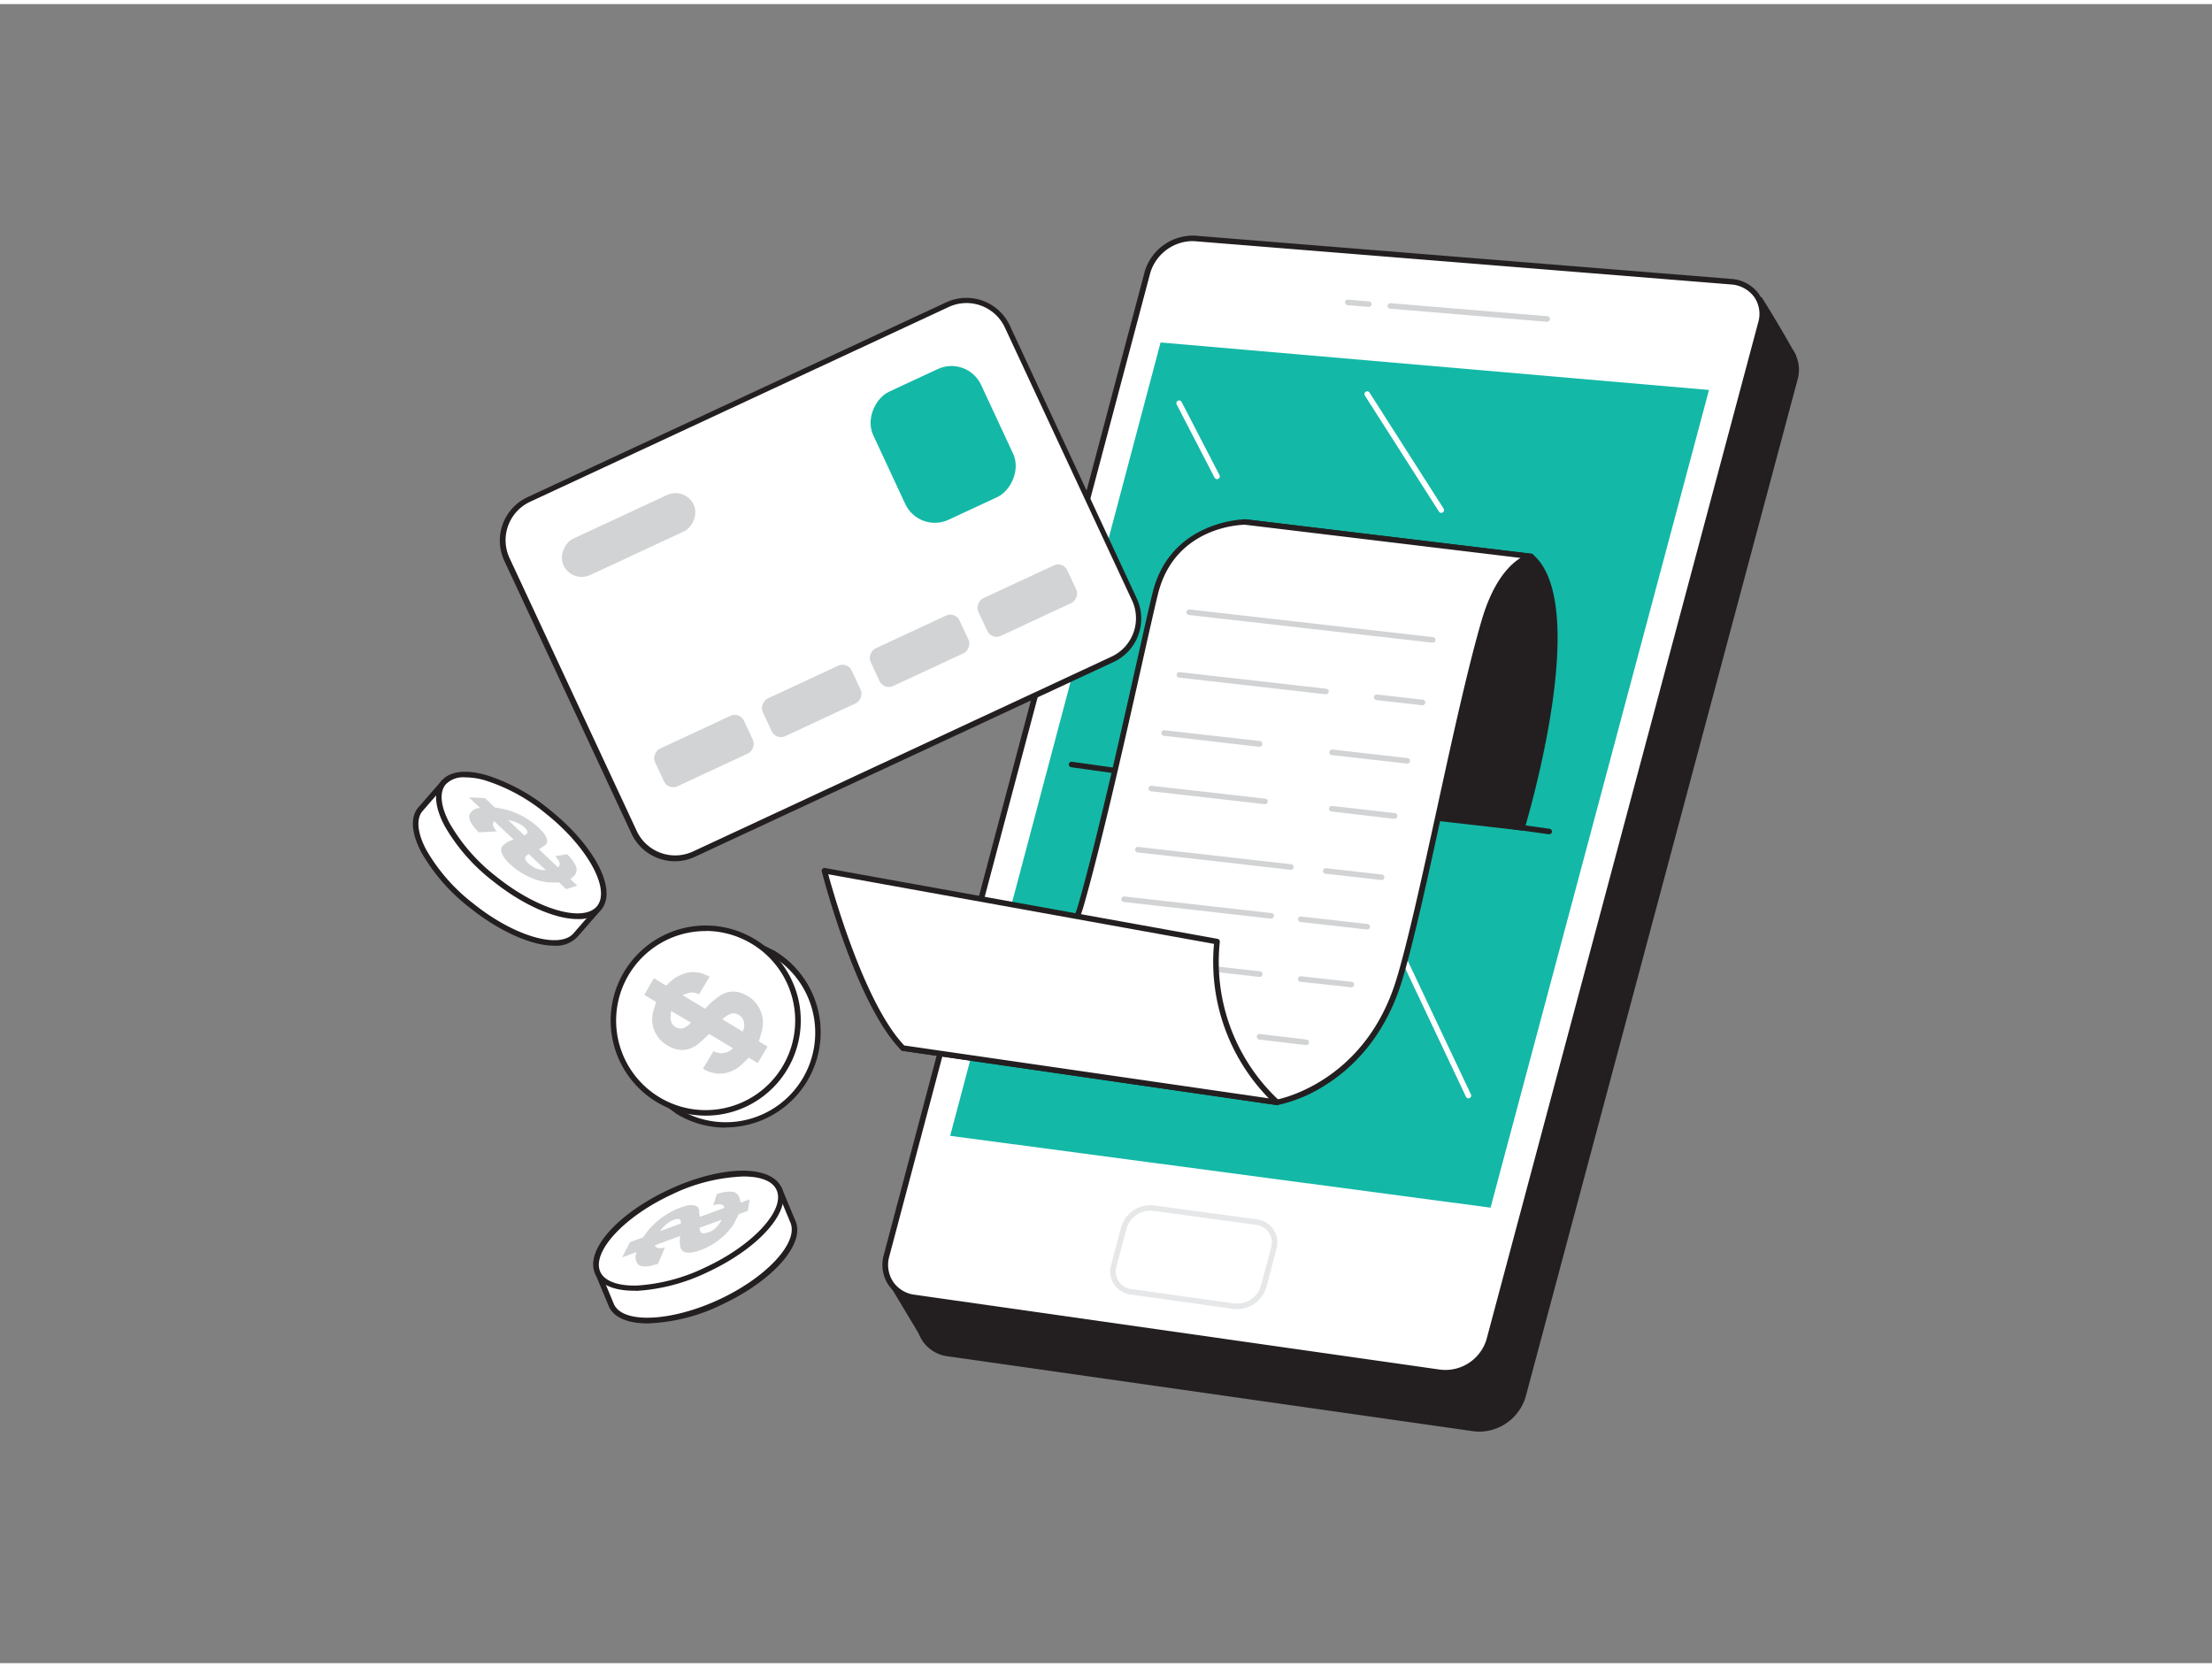 <svg xmlns="http://www.w3.org/2000/svg" viewBox="0 0 400 300" width="406" height="306" class="illustration styles_illustrationTablet__1DWOa"><rect x="0" y="0" width="400" height="300" fill="#808080" stroke="none"/><g id="_294_online_payment_flatline" data-name="#294_online_payment_flatline"><path d="M324.27,63.61s-2.32-4.28-6-10.19c0,0-11.82,8.83-11.73,8.34S324.27,63.61,324.27,63.61Z" fill="#231f20"></path><path d="M324.27,64.11h-.07c-6.22-.83-16.37-2.06-17.48-1.91-.29.12-.38.06-.48,0a.54.54,0,0,1-.23-.54c0-.14.06-.28.39-.36h0c.68-.27,7.44-5.22,11.53-8.28a.49.49,0,0,1,.39-.09.48.48,0,0,1,.33.22c3.69,5.86,6,10.18,6.06,10.22a.5.5,0,0,1-.44.74Zm-16-2.84c2.18.12,6.49.59,15.05,1.72-.83-1.49-2.7-4.76-5.26-8.84C312.72,58.15,309.87,60.22,308.3,61.27Z" fill="#231f20"></path><polygon points="167.65 241.96 161.75 232.12 169.92 224.74 167.65 241.96" fill="#231f20"></polygon><path d="M167.65,242.46a.52.52,0,0,1-.43-.24l-5.9-9.84a.5.5,0,0,1,.1-.63l8.16-7.38a.5.5,0,0,1,.57-.07.51.51,0,0,1,.26.51L168.15,242a.5.5,0,0,1-.4.43Zm-5.26-10.24,5,8.25,1.9-14.45Z" fill="#231f20"></path><path d="M171.48,244l95,13.53a8.26,8.26,0,0,0,9-5.83l49.16-183.9c1-3.81-1.43-7.16-5.46-7.49l-96.87-7.81a8.55,8.55,0,0,0-8.62,6.12L166.52,236.44A5.92,5.92,0,0,0,171.48,244Z" fill="#231f20"></path><path d="M267.53,258.14a9,9,0,0,1-1.15-.08l-95-13.54h0a6.45,6.45,0,0,1-4.57-2.81,6.6,6.6,0,0,1-.81-5.4L213.17,58.52A9.11,9.11,0,0,1,222.32,52l96.87,7.81a6.7,6.7,0,0,1,5,2.72,6.36,6.36,0,0,1,.86,5.4l-49.16,183.9A8.81,8.81,0,0,1,267.53,258.14Zm-96-14.61,95,13.54A7.77,7.77,0,0,0,275,251.6L324.12,67.71a5.34,5.34,0,0,0-.71-4.57,5.67,5.67,0,0,0-4.3-2.3L222.24,53a8,8,0,0,0-8.1,5.75L167,236.57a5.59,5.59,0,0,0,.67,4.59A5.5,5.5,0,0,0,171.55,243.53Z" fill="#231f20"></path><path d="M165.3,233.88l95,13.53a8.28,8.28,0,0,0,9-5.83l49.15-183.9c1-3.81-1.43-7.16-5.46-7.49L216.1,42.38a8.57,8.57,0,0,0-8.63,6.12L160.33,226.29A5.92,5.92,0,0,0,165.3,233.88Z" fill="#fff"></path><path d="M261.35,248a8.89,8.89,0,0,1-1.15-.08l-95-13.54a6.45,6.45,0,0,1-4.57-2.81,6.59,6.59,0,0,1-.81-5.4L207,48.38a9.09,9.09,0,0,1,9.15-6.5L313,49.69a6.71,6.71,0,0,1,5.05,2.72,6.4,6.4,0,0,1,.86,5.4l-49.16,183.9A8.81,8.81,0,0,1,261.35,248ZM215.52,42.86A8.08,8.08,0,0,0,208,48.63L160.82,226.42a5.59,5.59,0,0,0,.67,4.59,5.5,5.5,0,0,0,3.88,2.37h0l95,13.54a7.77,7.77,0,0,0,8.44-5.47L317.94,57.56a5.37,5.37,0,0,0-.71-4.57,5.67,5.67,0,0,0-4.31-2.3l-96.86-7.81Z" fill="#231f20"></path><polygon points="309.04 69.78 209.87 61.19 171.82 204.65 269.54 217.64 309.04 69.78" fill="#14B8A6"></polygon><path d="M265.54,197.87a.49.49,0,0,1-.45-.29l-20-42.29a.5.5,0,0,1,.24-.67.5.5,0,0,1,.66.24l20,42.3a.49.49,0,0,1-.24.66A.54.54,0,0,1,265.54,197.87Z" fill="#fff"></path><path d="M204.55,232.81l18.54,2.61a5,5,0,0,0,5.41-3.56l1.84-6.91a3.72,3.72,0,0,0-3.2-4.75l-18.56-2.52a5,5,0,0,0-5.34,3.56l-1.83,6.85A3.69,3.69,0,0,0,204.55,232.81Z" fill="#fff"></path><path d="M223.71,236a4,4,0,0,1-.69-.05l-18.54-2.6h0a4.2,4.2,0,0,1-3.55-5.35l1.82-6.85a5.5,5.5,0,0,1,5.9-3.92l18.56,2.51a4.34,4.34,0,0,1,3.08,1.87,4.29,4.29,0,0,1,.53,3.51L229,232A5.54,5.54,0,0,1,223.71,236Zm-19.09-3.64,18.54,2.6a4.49,4.49,0,0,0,4.85-3.19l1.85-6.91a3.33,3.33,0,0,0-.4-2.7,3.38,3.38,0,0,0-2.38-1.43l-18.57-2.51a4.46,4.46,0,0,0-4.79,3.18l-1.82,6.86a3.19,3.19,0,0,0,2.72,4.1Z" fill="#e6e7e8"></path><path d="M279.7,57.45h0l-28.33-2.37a.5.5,0,1,1,.09-1l28.32,2.36a.5.5,0,0,1,0,1Z" fill="#d1d3d4"></path><path d="M247.44,54.75h0l-3.76-.31a.49.49,0,0,1-.45-.54.51.51,0,0,1,.54-.46l3.75.32a.5.5,0,0,1,0,1Z" fill="#d1d3d4"></path><path d="M275.26,148.94s12.18-40.16,1.62-49.06L225.2,93.66s-8.86,9.23-10.14,16.32-12,22.19-8,31.2Z" fill="#231f20"></path><path d="M275.26,149.44h-.05L207,141.67a.51.51,0,0,1-.4-.29c-2.77-6.26,1.28-15.29,4.54-22.55,1.61-3.58,3-6.68,3.4-8.94,1.29-7.16,9.9-16.2,10.27-16.58a.5.5,0,0,1,.42-.15l51.68,6.23a.54.54,0,0,1,.26.11c10.69,9-1,47.94-1.46,49.59A.5.5,0,0,1,275.26,149.44Zm-67.82-8.73,67.46,7.69c1.22-4.18,11.21-39.74,1.77-48l-51.28-6.18c-1.22,1.32-8.7,9.56-9.84,15.89-.43,2.38-1.84,5.53-3.47,9.17C209,126.21,205.07,134.86,207.44,140.71Z" fill="#231f20"></path><line x1="193.77" y1="137.5" x2="280.14" y2="149.62" fill="#fff"></line><path d="M280.14,150.12h-.07L193.7,138a.5.5,0,0,1-.42-.56.5.5,0,0,1,.56-.43l86.37,12.12a.51.51,0,0,1,.43.57A.51.51,0,0,1,280.14,150.12Z" fill="#231f20"></path><path d="M276.88,99.88s-5.24.72-8.45,11.62c-4.91,16.68-11.38,51.88-15.47,65.12-6,19.26-22,22-22,22l-67.65-9.81s27.53-9.54,32.18-25.76c4.89-17.09,11.66-49.38,13.49-56.59,3.23-12.77,16.25-12.77,16.25-12.77Z" fill="#fff"></path><path d="M230.93,199.09h-.07l-67.65-9.81a.51.51,0,0,1-.43-.45.5.5,0,0,1,.33-.52c.28-.09,27.35-9.65,31.87-25.43,3.39-11.85,7.74-31.23,10.61-44.06,1.29-5.75,2.31-10.3,2.87-12.51,3.29-13,16.61-13.15,16.74-13.15l51.74,6.23a.5.5,0,0,1,.44.49.51.51,0,0,1-.43.5c-.08,0-5,.91-8,11.26-2.49,8.44-5.36,21.6-8.15,34.33-2.72,12.47-5.3,24.25-7.32,30.8-3.12,10.09-9,15.62-13.46,18.48a26.32,26.32,0,0,1-9,3.84Zm-65.67-10.52,65.66,9.52c1.17-.24,16-3.55,21.56-21.62,2-6.51,4.59-18.27,7.31-30.71,2.78-12.75,5.67-25.93,8.16-34.4,2.11-7.15,5.09-10,7-11.21l-49.81-6c-.46,0-12.61.17-15.71,12.41-.55,2.19-1.57,6.73-2.86,12.48-2.88,12.84-7.23,32.24-10.63,44.12-2.45,8.53-11.17,15.18-18.06,19.25A93.48,93.48,0,0,1,165.26,188.57Z" fill="#231f20"></path><path d="M244.36,177.79h-.06l-9.15-1a.5.5,0,0,1-.44-.55.49.49,0,0,1,.55-.44l9.16,1a.5.5,0,0,1,.44.55A.51.51,0,0,1,244.36,177.79Z" fill="#d1d3d4"></path><path d="M227.77,175.91h-.06l-27.39-3.11a.5.5,0,0,1-.44-.55.49.49,0,0,1,.55-.44l27.4,3.1a.5.5,0,0,1-.06,1Z" fill="#d1d3d4"></path><path d="M236.18,188.24h-.06l-8.41-1a.5.5,0,1,1,.12-1l8.41,1a.5.5,0,0,1-.06,1Z" fill="#d1d3d4"></path><path d="M218.39,186.22h-.06l-26.19-3a.5.5,0,0,1,.11-1l26.2,3a.5.5,0,0,1,.44.55A.51.51,0,0,1,218.39,186.22Z" fill="#d1d3d4"></path><path d="M230.93,198.59a34.41,34.41,0,0,1-10.85-29.06l-71-12.81s6.09,23.77,14.19,32.06Z" fill="#fff"></path><path d="M230.93,199.09h-.07l-67.65-9.81a.54.54,0,0,1-.29-.15c-8.1-8.29-14.07-31.31-14.32-32.29a.49.49,0,0,1,.12-.46.5.5,0,0,1,.46-.16l71,12.81a.51.51,0,0,1,.4.55,34.21,34.21,0,0,0,10.68,28.63.49.49,0,0,1-.32.88Zm-67.41-10.78,65.92,9.56a35.32,35.32,0,0,1-9.91-27.93l-69.76-12.59C150.89,161.44,156.47,180.94,163.52,188.31Z" fill="#231f20"></path><path d="M259.05,115.47H259l-44-5a.49.49,0,0,1-.44-.56.5.5,0,0,1,.55-.44l44,5a.5.5,0,0,1-.05,1Z" fill="#d1d3d4"></path><path d="M257.21,126.79h-.06l-8.26-.94a.5.5,0,1,1,.12-1l8.25.93a.5.5,0,0,1-.05,1Z" fill="#d1d3d4"></path><path d="M239.7,124.8h0l-26.48-3a.5.5,0,0,1,.11-1l26.48,3a.5.5,0,0,1-.06,1Z" fill="#d1d3d4"></path><path d="M254.49,137.34h-.06l-13.61-1.54a.51.51,0,0,1-.44-.56.51.51,0,0,1,.56-.44l13.6,1.55a.49.49,0,0,1,.44.55A.5.5,0,0,1,254.49,137.34Z" fill="#d1d3d4"></path><path d="M227.77,134.31h-.06l-17.26-2a.5.5,0,1,1,.11-1l17.27,1.95a.51.51,0,0,1,.44.56A.51.51,0,0,1,227.77,134.31Z" fill="#d1d3d4"></path><path d="M252.17,147.33h-.06L240.76,146a.51.51,0,0,1-.44-.56.52.52,0,0,1,.56-.44l11.34,1.29a.5.5,0,0,1-.05,1Z" fill="#d1d3d4"></path><path d="M228.71,144.67h-.06l-20.53-2.33a.5.5,0,0,1-.44-.55.51.51,0,0,1,.56-.44l20.52,2.33a.5.5,0,0,1,0,1Z" fill="#d1d3d4"></path><path d="M249.76,158.39h0l-10.07-1.14a.5.5,0,0,1-.44-.55.49.49,0,0,1,.55-.44l10.07,1.14a.5.5,0,0,1-.06,1Z" fill="#d1d3d4"></path><path d="M233.41,156.54h-.06l-27.63-3.14a.5.5,0,0,1-.44-.55.49.49,0,0,1,.55-.44l27.63,3.13a.5.5,0,0,1-.05,1Z" fill="#d1d3d4"></path><path d="M247.22,167.34h-.06l-12-1.36a.5.5,0,0,1-.44-.55.49.49,0,0,1,.55-.44l12,1.36a.5.5,0,0,1-.06,1Z" fill="#d1d3d4"></path><path d="M229.79,165.37h0l-26.56-3a.5.5,0,0,1,.11-1l26.56,3a.5.5,0,0,1-.06,1Z" fill="#d1d3d4"></path><rect x="113.05" y="54.09" width="70.74" height="99.83" rx="8.16" transform="translate(116.72 282.44) rotate(-114.95)" fill="#fff"></rect><path d="M122.05,155a8.66,8.66,0,0,1-7.86-5l-23-49.34a8.66,8.66,0,0,1,4.2-11.5l75.72-35.23a8.66,8.66,0,0,1,11.5,4.2l22.95,49.34a8.65,8.65,0,0,1-4.19,11.5l-75.72,35.23A8.6,8.6,0,0,1,122.05,155ZM174.79,54.06a7.68,7.68,0,0,0-3.22.71L95.85,90a7.66,7.66,0,0,0-3.71,10.17h0l23,49.35a7.67,7.67,0,0,0,10.18,3.71L201,118a7.66,7.66,0,0,0,3.71-10.17l-23-49.35A7.67,7.67,0,0,0,174.79,54.06Z" fill="#231f20"></path><rect x="157.79" y="68.87" width="25.53" height="21.52" rx="5.9" transform="translate(170.3 267.85) rotate(-114.95)" fill="#14B8A6"></rect><rect x="110.05" y="83.03" width="7.26" height="25.97" rx="3.63" transform="translate(74.57 239.58) rotate(-114.95)" fill="#d1d3d4"></rect><rect x="182.02" y="99" width="7.51" height="17.74" rx="1.83" transform="translate(166.33 321.81) rotate(-114.95)" fill="#d1d3d4"></rect><rect x="162.53" y="108.07" width="7.51" height="17.74" rx="1.83" transform="translate(130.4 317.04) rotate(-114.95)" fill="#d1d3d4"></rect><rect x="143.05" y="117.13" width="7.51" height="17.74" rx="1.83" transform="translate(94.47 312.26) rotate(-114.95)" fill="#d1d3d4"></rect><rect x="123.56" y="126.2" width="7.51" height="17.74" rx="1.83" transform="translate(58.54 307.48) rotate(-114.95)" fill="#d1d3d4"></rect><path d="M260.63,92a.49.49,0,0,1-.42-.23l-13.41-21a.5.5,0,0,1,.84-.54l13.41,21a.5.5,0,0,1-.15.69A.45.45,0,0,1,260.63,92Z" fill="#fff"></path><path d="M220.08,85.9a.51.51,0,0,1-.45-.27L212.78,72.4a.49.49,0,0,1,.21-.67.5.5,0,0,1,.68.21l6.85,13.23a.51.51,0,0,1-.21.68A.68.68,0,0,1,220.08,85.9Z" fill="#fff"></path><path d="M108.37,163.43l-4.19,4.81c-2.67,3.34-11.16,1-18.94-5.25S73.3,149,76,145.65l4.2-4.81Z" fill="#fff"></path><path d="M100.22,170.27c-4,0-9.77-2.47-15.3-6.89a34.11,34.11,0,0,1-8.68-9.91c-1.85-3.47-2.08-6.35-.66-8.13l4.21-4.83a.5.5,0,0,1,.69-.06L108.68,163a.47.47,0,0,1,.19.34.53.53,0,0,1-.12.38l-4.2,4.81A5.29,5.29,0,0,1,100.22,170.27Zm-20-28.74L76.35,146c-1.13,1.41-.85,4,.77,7a33,33,0,0,0,8.43,9.61c7.43,6,15.78,8.39,18.24,5.33l3.86-4.44Z" fill="#231f20"></path><ellipse cx="94.27" cy="152.13" rx="7.74" ry="18.07" transform="translate(-83.41 130.61) rotate(-51.31)" fill="#fff"></ellipse><path d="M104.41,165.45c-4,0-9.78-2.47-15.29-6.88a34,34,0,0,1-8.69-9.91c-1.85-3.47-2.08-6.35-.65-8.13h0c1.42-1.78,4.29-2.19,8.07-1.14a34,34,0,0,1,11.57,6.31c8.13,6.51,12.23,14.43,9.34,18A5.32,5.32,0,0,1,104.41,165.45ZM84.12,139.83a4.37,4.37,0,0,0-3.56,1.32h0c-1.15,1.43-.87,4,.76,7a33,33,0,0,0,8.42,9.61c7.43,6,15.79,8.39,18.24,5.33s-1.75-10.69-9.19-16.64a32.84,32.84,0,0,0-11.21-6.12A12.85,12.85,0,0,0,84.12,139.83Zm-4,1h0Z" fill="#231f20"></path><path d="M87.71,143.58l1.83,1.74.21,0c.59.11,1.15.19,1.75.34a13.84,13.84,0,0,1,4.4,2.06,11.57,11.57,0,0,1,2.25,2,2.82,2.82,0,0,1,.79,1.52,1,1,0,0,1-.56,1c-.29.2-.61.38-.93.58l3.44,3.27c.59-.42.33-1.13-.48-2l2.11-.36a6.36,6.36,0,0,1,1.54,2,1.63,1.63,0,0,1-.17,1.83c-.21.23-.5.43-.76.66l1.25,1.19-2,.63-1.28-1.21c-.62,0-1.2,0-1.84,0a10.34,10.34,0,0,1-3.55-1,12.26,12.26,0,0,1-4-2.84c-1.15-1.26-1.4-2.25-.69-2.92a4.71,4.71,0,0,1,1.62-.91l.24-.09-3.49-3.3-.1,0a2.89,2.89,0,0,0-.16.66,2.17,2.17,0,0,0,.73,1.15l-3.27.2c-.26-.28-.52-.55-.75-.82-.84-1-1.16-1.83-.9-2.48a2.14,2.14,0,0,1,1.72-1.11c.11,0,.11-.06,0-.17-.63-.58-1.25-1.17-1.87-1.76Zm7.9,10.1c-.31.25-.71.44-.63.91s1.17,1.45,2.18,1.79a4.16,4.16,0,0,0,1.55.24Zm-.8-3.35c.27-.15.54-.27.58-.54.07-.5-1-1.45-2.1-1.85-.47-.18-.92-.28-1.44-.43Z" fill="#d1d3d4"></path><path d="M140.88,214.17l2.45,5.89c1.8,3.88-4.07,10.43-13.11,14.65s-17.84,4.48-19.65.61l-2.45-5.9Z" fill="#fff"></path><path d="M117.13,238.57c-3.49,0-6.07-1-7-3l-2.46-5.91a.51.51,0,0,1,.25-.65l32.76-15.25a.48.48,0,0,1,.39,0,.51.51,0,0,1,.28.28l2.45,5.89c1.94,4.17-3.92,10.89-13.36,15.29A33.14,33.14,0,0,1,117.13,238.57Zm-8.36-8.9,2.26,5.45c1.65,3.54,10.34,3.15,19-.87s14.52-10.42,12.86-14l-2.25-5.43Z" fill="#231f20"></path><ellipse cx="124.5" cy="221.8" rx="18.07" ry="7.74" transform="translate(-82 73.29) rotate(-24.97)" fill="#fff"></ellipse><path d="M114.65,232.66c-3.6,0-6.07-1.06-7-3-2-4.18,3.91-10.91,13.35-15.3s18.36-4.56,20.31-.37-3.91,10.91-13.35,15.31a34.13,34.13,0,0,1-12.74,3.38ZM134.38,212a32.45,32.45,0,0,0-12.94,3.28c-8.63,4-14.52,10.42-12.87,14,.78,1.66,3.22,2.54,6.64,2.44a32.9,32.9,0,0,0,12.35-3.29c8.63-4,14.52-10.42,12.86-14C139.66,212.75,137.42,212,134.38,212Z" fill="#231f20"></path><path d="M113.92,223.88l2.37-.87.13-.17c.36-.48.67-1,1.08-1.42a13.88,13.88,0,0,1,3.8-3,11.59,11.59,0,0,1,2.8-1.12,2.77,2.77,0,0,1,1.71,0,1,1,0,0,1,.62.92c0,.35.07.72.1,1.09l4.46-1.63c-.12-.72-.86-.8-2-.46l.61-2a6.45,6.45,0,0,1,2.51-.48,1.6,1.6,0,0,1,1.56,1,8,8,0,0,1,.26,1l1.62-.59-.32,2.07-1.65.62c-.28.55-.52,1.08-.84,1.64a10.32,10.32,0,0,1-2.44,2.75,11.89,11.89,0,0,1-4.31,2.31c-1.64.48-2.63.26-2.92-.67a4.7,4.7,0,0,1-.1-1.85c0-.09,0-.18,0-.26l-4.5,1.67-.08.07a2.43,2.43,0,0,0,.52.43,2.11,2.11,0,0,0,1.35-.14l-1.27,3c-.37.11-.72.22-1.06.3-1.27.32-2.16.24-2.63-.29a2.13,2.13,0,0,1-.23-2c0-.1,0-.12-.16-.06l-2.41.89Zm12.56-2.6c.09.39.08.83.53,1a3.54,3.54,0,0,0,2.58-1.16,4.16,4.16,0,0,0,.9-1.29Zm-3.36-.77c0-.3,0-.61-.23-.76-.41-.28-1.73.25-2.59,1.06-.36.34-.65.7-1,1.1Z" fill="#d1d3d4"></path><path d="M116.93,177.37c-3.56,5.93.43,19.07.43,19.07l5.27,3.84a16.69,16.69,0,0,0,17.21-28.61L134,168.8S120.49,171.45,116.93,177.37Z" fill="#fff"></path><path d="M131.2,203.17a17.15,17.15,0,0,1-8.82-2.46l-5.32-3.86a.51.51,0,0,1-.18-.26c-.17-.55-4-13.43-.38-19.48h0c3.64-6,16.82-8.69,17.38-8.8a.56.56,0,0,1,.31,0l5.86,2.87a17.2,17.2,0,0,1-8.85,31.95Zm-13.41-7,5.14,3.73a16.19,16.19,0,0,0,22.18-5.56,16.2,16.2,0,0,0-5.53-22.21l-5.67-2.77c-1.53.32-13.35,3-16.55,8.3h0C114.16,183,117.36,194.64,117.79,196.14Zm-.86-18.77h0Z" fill="#231f20"></path><circle cx="127.6" cy="183.79" r="16.69" fill="#fff"></circle><path d="M127.57,201a17.19,17.19,0,1,1,8.89-31.93h0A17.19,17.19,0,0,1,127.57,201Zm.06-33.38a16.19,16.19,0,1,0,8.31,2.31A16.19,16.19,0,0,0,127.63,167.6Z" fill="#231f20"></path><path d="M118.24,176.14l2.08,1.26c.14.08.21.07.31-.05a7.28,7.28,0,0,1,3-2,5.24,5.24,0,0,1,3.7.08c.32.13.63.28,1,.43l-1.94,3.22a2.5,2.5,0,0,0-1.62-.32,11.73,11.73,0,0,0-1.27.41v.08l4,2.42.29-.3a13.32,13.32,0,0,1,2.33-2,4.25,4.25,0,0,1,4.37-.36,5.55,5.55,0,0,1,3,2.94,5.61,5.61,0,0,1,.34,3.45c-.15.72-.39,1.43-.6,2.17l1.56.94-1.78,3-1.6-1c-.53.5-1,1-1.51,1.44a5.88,5.88,0,0,1-3.57,1.45,5.73,5.73,0,0,1-3.21-.89l1.9-3.17a2.93,2.93,0,0,0,3.52-.53l-4.31-2.58c-.53.49-1.06,1-1.6,1.48a5.35,5.35,0,0,1-2.25,1.29,4.24,4.24,0,0,1-2.61-.18,5.92,5.92,0,0,1-2.64-1.85,5.39,5.39,0,0,1-1.09-4.44c.12-.63.37-1.24.55-1.85,0-.07,0-.14.08-.22l-2.16-1.3Zm16.08,9.66a3,3,0,0,0,.22-1.67,2,2,0,0,0-2.1-1.63,3.91,3.91,0,0,0-1.81,1.09Zm-12.95-3.73a9.68,9.68,0,0,0-.1,1.48,1.85,1.85,0,0,0,2.3,1.64,4,4,0,0,0,1.38-1Z" fill="#d1d3d4"></path></g></svg>